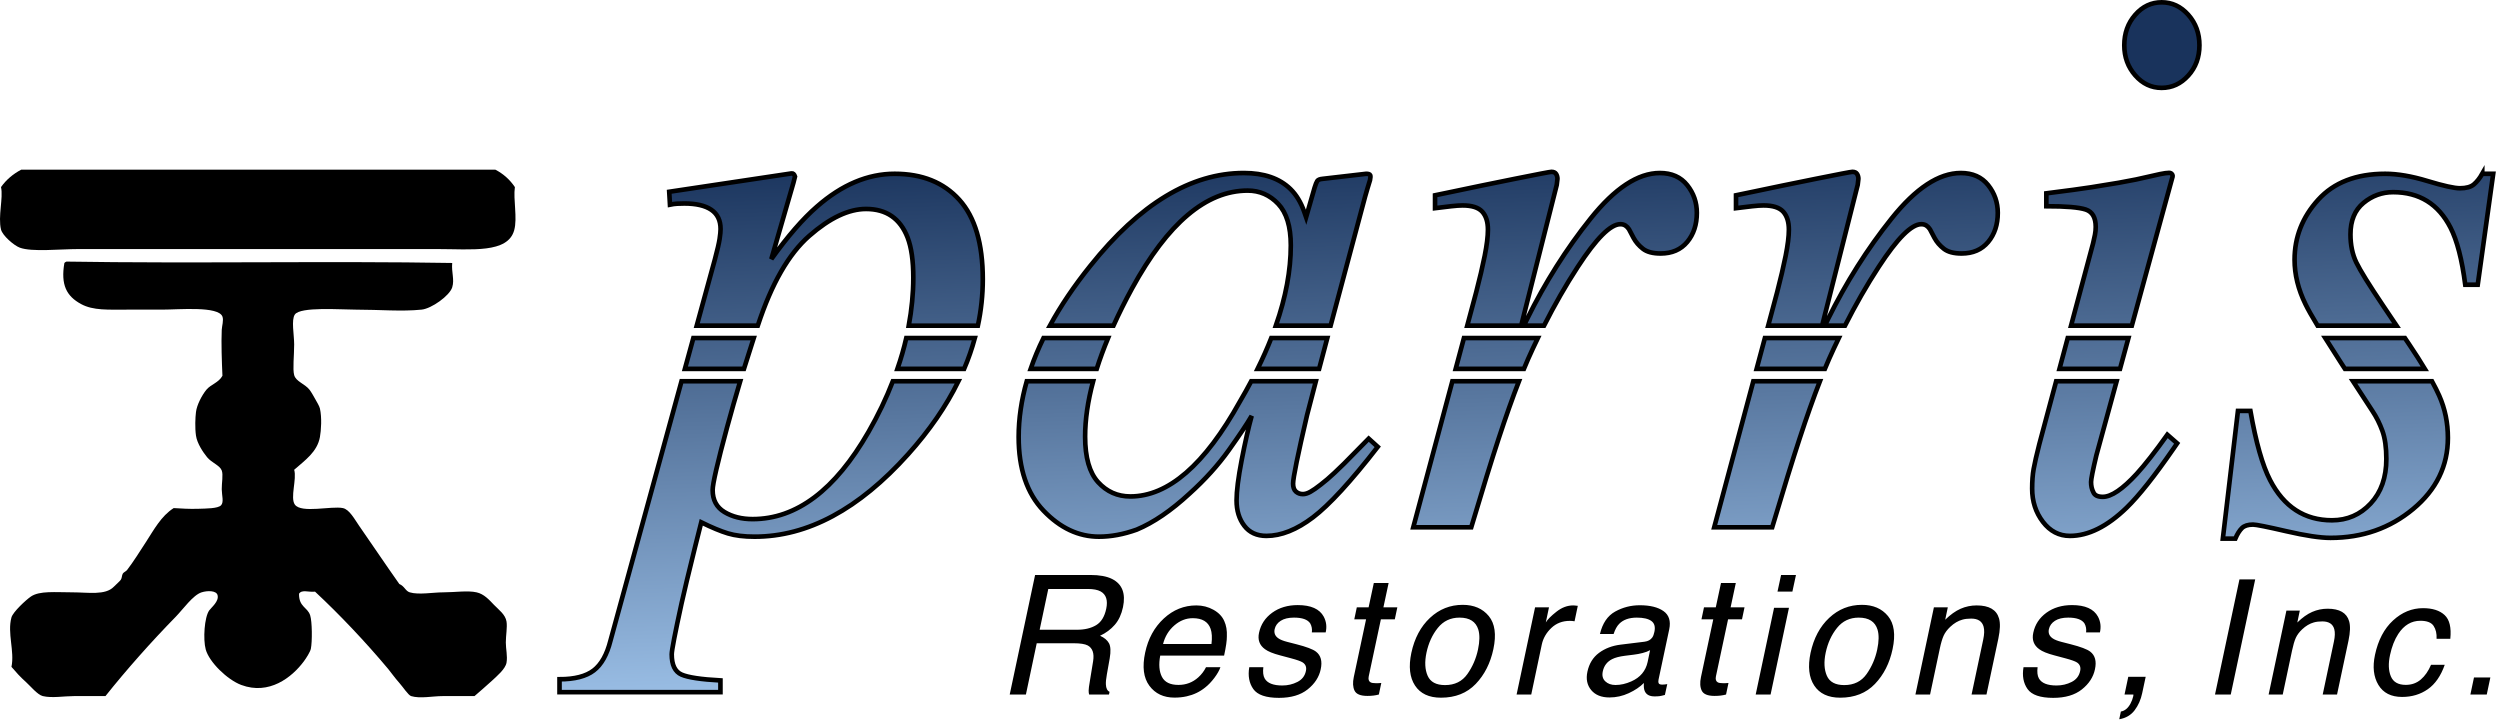 <svg xmlns="http://www.w3.org/2000/svg" width="405px" height="117px" viewBox="0 0 405 117">
<path fill="#000000"
d="M180.158,93.792c-0.861-0.431-2.03-0.646-3.507-0.646h-8.965l-4.113,19.367h2.624l1.753-8.306h5.972
	c1.072,0,1.837,0.118,2.294,0.356c0.782,0.431,1.072,1.278,0.87,2.544l-0.527,3.229c-0.132,0.757-0.198,1.266-0.198,1.529
	s0.026,0.479,0.079,0.646h3.217l0.092-0.436c-0.369-0.175-0.567-0.57-0.593-1.186c-0.026-0.36,0.026-0.91,0.158-1.648l0.461-2.598
	c0.193-1.124,0.154-1.938-0.119-2.438s-0.756-0.905-1.45-1.213c0.958-0.448,1.755-1.042,2.393-1.78s1.079-1.688,1.325-2.848
	C182.391,96.144,181.802,94.618,180.158,93.792z M179.209,98.624c-0.272,1.28-0.82,2.167-1.642,2.657
	c-0.822,0.492-1.848,0.737-3.078,0.737h-6.064l1.397-6.605h6.407c0.896,0,1.586,0.132,2.07,0.396
	C179.196,96.309,179.499,97.247,179.209,98.624z M196.576,98.782c-0.844-0.471-1.767-0.705-2.769-0.705
	c-1.986,0-3.744,0.707-5.273,2.122s-2.536,3.257-3.019,5.524c-0.492,2.303-0.264,4.093,0.686,5.372
	c0.949,1.278,2.303,1.918,4.061,1.918c0.721,0,1.384-0.07,1.991-0.211c1.116-0.246,2.109-0.721,2.979-1.424
	c0.519-0.404,1.017-0.925,1.496-1.562c0.479-0.637,0.807-1.215,0.982-1.733h-2.333c-0.308,0.624-0.725,1.174-1.252,1.648
	c-0.905,0.816-1.978,1.226-3.217,1.226c-1.327,0-2.217-0.433-2.67-1.299c-0.453-0.865-0.547-2.015-0.283-3.447h10.349
	c0.308-1.424,0.457-2.461,0.448-3.111c0.044-0.949-0.097-1.78-0.422-2.491C198.004,99.861,197.42,99.252,196.576,98.782z
	 M196.26,104.325h-7.844c0.308-1.213,0.914-2.212,1.819-2.999c0.905-0.786,1.903-1.18,2.993-1.18c1.521,0,2.483,0.571,2.887,1.714
	C196.334,102.476,196.383,103.298,196.26,104.325z M210.238,98.024c-1.626,0-3.008,0.413-4.146,1.238
	c-1.139,0.827-1.848,1.908-2.129,3.244c-0.246,1.133,0.075,2.021,0.962,2.662c0.492,0.369,1.31,0.704,2.452,1.002l1.78,0.475
	c0.958,0.256,1.587,0.479,1.886,0.673c0.475,0.316,0.646,0.778,0.514,1.384c-0.167,0.801-0.627,1.392-1.377,1.773
	c-0.752,0.383-1.567,0.574-2.446,0.574c-1.477,0-2.43-0.383-2.861-1.147c-0.237-0.422-0.308-1.028-0.211-1.819h-2.281
	c-0.237,1.406-0.02,2.586,0.653,3.54c0.672,0.953,2.059,1.431,4.159,1.431c1.952,0,3.5-0.458,4.647-1.371
	c1.146-0.914,1.853-2,2.116-3.257c0.281-1.301,0.026-2.255-0.765-2.86c-0.501-0.387-1.561-0.787-3.178-1.2l-1.489-0.382
	c-0.65-0.167-1.129-0.36-1.437-0.58c-0.527-0.369-0.725-0.861-0.593-1.477c0.123-0.562,0.45-1.016,0.982-1.358
	s1.247-0.515,2.143-0.515c1.344,0,2.223,0.312,2.637,0.937c0.246,0.439,0.334,0.928,0.264,1.464h2.24
	c0.211-0.914,0.105-1.768-0.316-2.559C213.768,98.648,212.365,98.024,210.238,98.024z M224.955,94.451h-2.398l-0.844,3.942h-1.912
	l-0.408,1.938h1.911l-1.991,9.348c-0.193,0.905-0.151,1.641,0.126,2.208c0.276,0.566,0.969,0.851,2.076,0.851
	c0.343,0,0.666-0.019,0.969-0.053c0.304-0.036,0.601-0.093,0.89-0.172l0.396-1.872c-0.186,0.018-0.344,0.028-0.475,0.033
	c-0.133,0.004-0.256,0.007-0.369,0.007c-0.432,0-0.73-0.049-0.896-0.146c-0.299-0.167-0.396-0.496-0.291-0.989l1.965-9.215h2.254
	l0.409-1.938h-2.255L224.955,94.451z M236.957,97.984c-2.03,0-3.797,0.703-5.3,2.109s-2.509,3.296-3.019,5.669
	c-0.467,2.215-0.269,3.979,0.593,5.293c0.861,1.314,2.263,1.971,4.206,1.971c2.328,0,4.205-0.742,5.629-2.228
	s2.377-3.366,2.861-5.643c0.5-2.355,0.252-4.14-0.745-5.353C240.185,98.591,238.776,97.984,236.957,97.984z M239.436,105.222
	c-0.308,1.46-0.881,2.784-1.721,3.976c-0.84,1.19-2.045,1.786-3.619,1.786c-1.432,0-2.371-0.501-2.814-1.503
	s-0.508-2.255-0.191-3.757c0.334-1.564,0.947-2.9,1.84-4.008c0.892-1.107,2.062-1.662,3.514-1.662c1.635,0,2.649,0.651,3.045,1.951
	C239.734,102.832,239.717,103.903,239.436,105.222z M254.852,98.077c-0.941,0-1.844,0.34-2.709,1.021
	c-0.867,0.681-1.439,1.259-1.721,1.733l0.514-2.438h-2.254l-2.993,14.119h2.373l1.714-8.121c0.219-1.002,0.732-1.888,1.535-2.656
	c0.805-0.77,1.805-1.154,3-1.154c0.141,0,0.268,0.005,0.383,0.014c0.113,0.009,0.24,0.026,0.383,0.053l0.527-2.505
	c-0.248-0.026-0.422-0.044-0.527-0.053S254.895,98.077,254.852,98.077z M269.488,98.999c-0.896-0.633-2.176-0.949-3.836-0.949
	c-1.434,0-2.764,0.341-3.994,1.022c-1.23,0.681-2.053,1.892-2.467,3.632h2.215c0.238-0.729,0.541-1.279,0.91-1.648
	c0.66-0.667,1.609-1.002,2.848-1.002c1.072,0,1.859,0.183,2.359,0.548c0.502,0.364,0.664,0.951,0.488,1.76
	c-0.078,0.396-0.193,0.698-0.342,0.909c-0.273,0.388-0.691,0.616-1.254,0.686l-3.875,0.475c-1.363,0.168-2.529,0.611-3.5,1.332
	s-1.598,1.736-1.879,3.045c-0.256,1.196-0.051,2.191,0.613,2.986c0.664,0.796,1.65,1.193,2.959,1.193
	c1.09,0,2.137-0.233,3.139-0.699c1.002-0.465,1.814-1.015,2.438-1.647c-0.043,0.562,0,0.998,0.133,1.306
	c0.246,0.58,0.777,0.869,1.596,0.869c0.334,0,0.6-0.013,0.797-0.039s0.49-0.092,0.877-0.197l0.383-1.754
	c-0.158,0.026-0.307,0.046-0.441,0.06c-0.137,0.013-0.258,0.02-0.363,0.02c-0.326,0-0.521-0.074-0.586-0.224
	c-0.066-0.149-0.074-0.348-0.021-0.594l1.729-8.135C270.693,100.617,270.385,99.632,269.488,98.999z M266.918,107.239
	c-0.316,1.459-1.199,2.51-2.65,3.15c-0.869,0.388-1.723,0.58-2.557,0.58c-0.686,0-1.238-0.197-1.654-0.593
	c-0.418-0.396-0.553-0.937-0.402-1.622c0.193-0.904,0.697-1.563,1.516-1.977c0.482-0.246,1.168-0.427,2.057-0.541l1.477-0.185
	c0.447-0.053,0.914-0.141,1.396-0.264c0.484-0.123,0.889-0.276,1.213-0.462L266.918,107.239z M281.201,94.451h-2.4l-0.844,3.942
	h-1.912l-0.408,1.938h1.912l-1.99,9.348c-0.195,0.905-0.152,1.641,0.125,2.208c0.275,0.566,0.969,0.851,2.076,0.851
	c0.342,0,0.666-0.019,0.969-0.053c0.303-0.036,0.6-0.093,0.891-0.172l0.395-1.872c-0.184,0.018-0.342,0.028-0.475,0.033
	c-0.131,0.004-0.256,0.007-0.369,0.007c-0.432,0-0.73-0.049-0.896-0.146c-0.299-0.167-0.395-0.496-0.289-0.989l1.963-9.215h2.256
	l0.408-1.938h-2.254L281.201,94.451z M284.422,112.513h2.412l2.98-14.054H287.4L284.422,112.513z M287.955,95.835h2.412l0.58-2.689
	h-2.412L287.955,95.835z M301.631,97.984c-2.031,0-3.797,0.703-5.301,2.109c-1.502,1.406-2.51,3.296-3.02,5.669
	c-0.465,2.215-0.268,3.979,0.594,5.293c0.861,1.314,2.264,1.971,4.205,1.971c2.33,0,4.207-0.742,5.631-2.228
	s2.377-3.366,2.859-5.643c0.502-2.355,0.254-4.14-0.744-5.353S303.449,97.984,301.631,97.984z M304.109,105.222
	c-0.309,1.46-0.881,2.784-1.721,3.976c-0.84,1.19-2.047,1.786-3.619,1.786c-1.434,0-2.371-0.501-2.814-1.503
	s-0.508-2.255-0.191-3.757c0.334-1.564,0.947-2.9,1.84-4.008c0.891-1.107,2.062-1.662,3.512-1.662c1.635,0,2.65,0.651,3.047,1.951
	C304.408,102.832,304.391,103.903,304.109,105.222z M320.225,98.077c-0.916,0-1.783,0.18-2.605,0.54
	c-0.82,0.36-1.654,0.954-2.498,1.78l0.422-2.004h-2.254l-2.992,14.119h2.373l1.568-7.396c0.193-0.922,0.402-1.632,0.627-2.129
	c0.223-0.496,0.582-0.978,1.074-1.443c0.615-0.58,1.27-0.967,1.965-1.16c0.385-0.114,0.859-0.172,1.424-0.172
	c1.107,0,1.779,0.44,2.016,1.318c0.141,0.527,0.119,1.223-0.064,2.084l-1.887,8.898h2.414l1.924-9.057
	c0.299-1.424,0.334-2.519,0.105-3.283C323.432,98.775,322.229,98.077,320.225,98.077z M335.666,98.024
	c-1.627,0-3.008,0.413-4.146,1.238c-1.139,0.827-1.848,1.908-2.129,3.244c-0.246,1.133,0.074,2.021,0.963,2.662
	c0.492,0.369,1.309,0.704,2.451,1.002l1.779,0.475c0.959,0.256,1.588,0.479,1.887,0.673c0.475,0.316,0.645,0.778,0.514,1.384
	c-0.168,0.801-0.627,1.392-1.377,1.773c-0.752,0.383-1.568,0.574-2.447,0.574c-1.477,0-2.43-0.383-2.859-1.147
	c-0.238-0.422-0.309-1.028-0.211-1.819h-2.281c-0.238,1.406-0.02,2.586,0.652,3.54c0.672,0.953,2.059,1.431,4.16,1.431
	c1.951,0,3.5-0.458,4.646-1.371c1.146-0.914,1.852-2,2.115-3.257c0.281-1.301,0.027-2.255-0.764-2.86
	c-0.502-0.387-1.561-0.787-3.178-1.2l-1.49-0.382c-0.65-0.167-1.129-0.36-1.436-0.58c-0.527-0.369-0.727-0.861-0.594-1.477
	c0.123-0.562,0.451-1.016,0.982-1.358s1.246-0.515,2.143-0.515c1.344,0,2.223,0.312,2.637,0.937
	c0.246,0.439,0.334,0.928,0.264,1.464h2.24c0.211-0.914,0.105-1.768-0.316-2.559C339.195,98.648,337.793,98.024,335.666,98.024z
	 M344.174,112.513h1.436c0,0.062-0.002,0.116-0.006,0.165c-0.004,0.048-0.016,0.103-0.033,0.165
	c-0.078,0.369-0.225,0.751-0.436,1.146c-0.404,0.747-0.922,1.174-1.555,1.279l-0.264,1.252c1.072-0.185,1.904-0.672,2.498-1.463
	s1-1.71,1.219-2.756l0.568-2.663h-2.822L344.174,112.513z M358.83,112.513h2.551l3.961-18.649h-2.551L358.83,112.513z
	 M377.076,98.611c-0.879,0-1.715,0.174-2.506,0.521c-0.793,0.347-1.594,0.918-2.406,1.714l0.406-1.93h-2.172l-2.881,13.597h2.285
	l1.51-7.122c0.188-0.889,0.389-1.572,0.604-2.05c0.217-0.479,0.561-0.942,1.035-1.391c0.592-0.559,1.223-0.931,1.891-1.117
	c0.373-0.11,0.83-0.165,1.371-0.165c1.066,0,1.715,0.423,1.943,1.27c0.135,0.508,0.113,1.177-0.064,2.006l-1.814,8.569h2.322
	l1.854-8.722c0.289-1.371,0.322-2.425,0.102-3.161C380.166,99.284,379.006,98.611,377.076,98.611z M392.531,98.522
	c-1.795,0-3.414,0.664-4.857,1.993c-1.441,1.329-2.418,3.187-2.926,5.573c-0.414,1.946-0.23,3.569,0.553,4.869
	c0.783,1.299,2.062,1.948,3.84,1.948c1.584,0,2.971-0.417,4.164-1.251c1.193-0.833,2.107-2.151,2.742-3.954h-2.221
	c-0.424,1.007-0.975,1.801-1.65,2.38c-0.678,0.58-1.49,0.87-2.438,0.87c-1.236,0-2.045-0.466-2.426-1.396s-0.422-2.078-0.127-3.44
	c0.289-1.354,0.732-2.492,1.334-3.415c0.93-1.422,2.123-2.133,3.58-2.133c1.066,0,1.781,0.277,2.145,0.831
	c0.365,0.555,0.525,1.251,0.482,2.089h2.223c0.186-1.819-0.121-3.102-0.922-3.847C395.229,98.895,394.062,98.522,392.531,98.522z
	 M400.787,109.745l-0.584,2.768h2.652l0.584-2.768H400.787z"/>
<linearGradient id="SVGID_1_" gradientUnits="userSpaceOnUse" x1="244.962" y1="4.046" x2="248.576" y2="107.525">
	<stop  offset="0.171" style="stop-color:#19335C"/>
	<stop  offset="1" style="stop-color:#99BDE4"/>
</linearGradient>
<path fill="url(#SVGID_1_)" stroke="#000000" stroke-width="0.75" d="M179.506,54.762h-10.458c-0.82,1.677-1.514,3.342-2.083,4.995
	h10.705C178.178,58.145,178.792,56.479,179.506,54.762z M122.104,54.762h-9.782l-1.368,4.995h9.564
	C121.037,58.068,121.566,56.405,122.104,54.762z M235.819,59.757h11.053c0.23-0.558,0.459-1.099,0.682-1.606
	c0.509-1.15,1.038-2.274,1.575-3.389h-11.973L235.819,59.757z M284.574,59.757h11.053c0.23-0.558,0.459-1.099,0.682-1.606
	c0.508-1.15,1.038-2.274,1.575-3.389h-11.973L284.574,59.757z M317.651,28.029c-3.546,0-7.286,2.458-11.218,7.374
	c-3.934,4.917-7.367,10.349-10.301,16.298l-0.513,1.058h3.266c1.693-3.338,3.509-6.53,5.476-9.542c3-4.598,5.296-6.898,6.889-6.898
	c0.326,0,0.602,0.074,0.825,0.222c0.224,0.148,0.417,0.348,0.579,0.601l0.733,1.392c0.366,0.675,0.874,1.266,1.525,1.772
	s1.608,0.759,2.869,0.759c1.831,0,3.265-0.622,4.304-1.867c1.037-1.244,1.557-2.816,1.557-4.714c0-1.687-0.52-3.185-1.559-4.493
	C321.043,28.683,319.566,28.029,317.651,28.029z M285.699,33.281c1.508,0,2.568,0.338,3.181,1.012
	c0.611,0.675,0.917,1.646,0.917,2.911c0,1.098-0.174,2.51-0.52,4.24c-0.348,1.73-0.806,3.692-1.377,5.885l-1.453,5.429h8.739
	l5.763-22.814c0.037-0.214,0.075-0.537,0.113-0.966c0-0.295-0.072-0.559-0.215-0.791c-0.143-0.231-0.396-0.348-0.764-0.348
	c-0.205,0-2.195,0.38-5.969,1.139s-7.252,1.477-10.434,2.151l-2.448,0.506v2.088c1.019-0.126,1.896-0.231,2.63-0.316
	C284.598,33.324,285.209,33.281,285.699,33.281z M339.507,36.762c0,0.422-0.041,0.844-0.122,1.266
	c-0.082,0.422-0.184,0.886-0.307,1.392l-3.57,13.339h9.847l6.604-24.16c0.039-0.21-0.051-0.39-0.273-0.538
	c-0.223-0.147-1.205-0.01-2.944,0.411c-1.739,0.422-3.581,0.802-5.524,1.139c-1.496,0.253-2.983,0.496-4.46,0.728
	c-1.478,0.232-3.896,0.56-7.254,0.981v2.088c3.177,0,5.305,0.18,6.385,0.538C338.967,34.304,339.507,35.243,339.507,36.762z
	 M350.191,0.375c-1.673,0-3.1,0.675-4.282,2.025c-1.184,1.351-1.774,2.996-1.774,4.936c0,1.898,0.591,3.523,1.774,4.873
	c1.183,1.351,2.609,2.025,4.282,2.025c1.672,0,3.109-0.665,4.312-1.993c1.202-1.329,1.805-2.963,1.805-4.904
	c0-1.94-0.603-3.585-1.805-4.936C353.301,1.05,351.863,0.375,350.191,0.375z M379.883,59.757h12.943
	c-0.706-1.171-1.517-2.44-2.445-3.822l-0.79-1.173h-12.904c0.742,1.188,1.587,2.516,2.562,4.021L379.883,59.757z M333.634,59.757
	h9.808l1.365-4.995h-9.836L333.634,59.757z M145.383,59.757h10.806c0.705-1.651,1.278-3.316,1.736-4.995h-11.104
	C146.441,56.425,145.957,58.09,145.383,59.757z M203.729,59.757h9.968c0.416-1.578,0.859-3.246,1.325-4.995h-9.074
	C205.306,56.395,204.567,58.06,203.729,59.757z M277.703,85.425h9.391c1.85-6.2,3.328-10.988,4.438-14.364
	c1.17-3.572,2.267-6.665,3.292-9.3h-10.787L277.703,85.425z M346.154,76.755c-2.285,2.49-4.121,3.733-5.507,3.733
	c-0.816,0-1.325-0.252-1.529-0.759c-0.245-0.464-0.367-1.013-0.367-1.646c0-0.463,0.284-1.898,0.856-4.303l3.286-12.02h-9.796
	l-2.727,10.185c-0.45,1.772-0.756,3.112-0.918,4.019c-0.164,0.908-0.245,1.973-0.245,3.196c0,2.067,0.581,3.859,1.743,5.379
	c1.162,1.519,2.62,2.277,4.374,2.277c2.977,0,6.036-1.518,9.177-4.556c1.998-1.94,4.527-5.126,7.586-9.556l0.611-0.886l-1.591-1.392
	C349.15,73.17,347.5,75.279,346.154,76.755z M393.979,61.761H381.19l3.134,4.806c0.652,0.971,1.193,2.047,1.621,3.228
	c0.429,1.182,0.643,2.7,0.643,4.556c0,2.996-0.847,5.401-2.539,7.214c-1.691,1.814-3.782,2.721-6.27,2.721
	c-4.445,0-7.789-2.172-10.032-6.518c-1.224-2.362-2.284-6.096-3.181-11.201h-2.02l-2.446,20.693h2.019
	c0.326-0.76,0.683-1.328,1.07-1.709c0.388-0.379,0.988-0.568,1.805-0.568c0.49,0,2.283,0.358,5.383,1.075s5.484,1.075,7.158,1.075
	c5.178,0,9.644-1.561,13.396-4.682c3.751-3.122,5.628-6.961,5.628-11.518c0-2.446-0.47-4.725-1.407-6.834
	C394.837,63.391,394.442,62.607,393.979,61.761z M402.126,28.155c-0.408,0.718-0.856,1.288-1.346,1.708
	c-0.489,0.422-1.245,0.633-2.264,0.633c-0.938,0-2.691-0.39-5.261-1.17c-2.569-0.78-4.854-1.171-6.852-1.171
	c-4.689,0-8.31,1.403-10.857,4.208c-2.549,2.806-3.824,6.043-3.824,9.714c0,2.405,0.592,4.81,1.775,7.214
	c0.377,0.782,1.031,1.942,1.953,3.467h12.791l-2.205-3.277c-2.242-3.332-3.68-5.653-4.312-6.961
	c-0.633-1.307-0.947-2.826-0.947-4.556c0-2.236,0.703-3.933,2.109-5.094c1.407-1.16,3.008-1.74,4.803-1.74
	c4.24,0,7.341,1.92,9.298,5.759c1.06,2.067,1.855,5.147,2.386,9.239h2.019l2.508-17.972H402.126z M268.896,28.029
	c-3.545,0-7.285,2.458-11.218,7.374c-3.933,4.917-7.366,10.349-10.301,16.298l-0.513,1.058h3.266c1.694-3.338,3.51-6.53,5.476-9.542
	c3.001-4.598,5.296-6.898,6.889-6.898c0.327,0,0.603,0.074,0.825,0.222c0.225,0.148,0.418,0.348,0.58,0.601l0.732,1.392
	c0.367,0.675,0.875,1.266,1.525,1.772c0.651,0.506,1.608,0.759,2.869,0.759c1.832,0,3.266-0.622,4.304-1.867
	c1.038-1.244,1.558-2.816,1.558-4.714c0-1.687-0.521-3.185-1.56-4.493C272.289,28.683,270.812,28.029,268.896,28.029z
	 M228.948,85.425h9.391c1.85-6.2,3.329-10.988,4.438-14.364c1.171-3.572,2.268-6.665,3.292-9.3h-10.786L228.948,85.425z
	 M236.944,33.281c1.509,0,2.569,0.338,3.181,1.012c0.611,0.675,0.918,1.646,0.918,2.911c0,1.098-0.174,2.51-0.52,4.24
	c-0.348,1.73-0.807,3.692-1.377,5.885l-1.453,5.429h8.738l5.763-22.814c0.038-0.214,0.075-0.537,0.114-0.966
	c0-0.295-0.072-0.559-0.215-0.791c-0.143-0.231-0.397-0.348-0.765-0.348c-0.204,0-2.194,0.38-5.968,1.139s-7.252,1.477-10.435,2.151
	l-2.448,0.506v2.088c1.02-0.126,1.896-0.231,2.631-0.316C235.844,33.324,236.455,33.281,236.944,33.281z M183.394,46.716
	c5.769-10.56,12.012-15.84,18.729-15.84c1.937,0,3.585,0.719,4.945,2.154c1.36,1.437,2.04,3.675,2.04,6.716
	c0,4.07-0.811,8.409-2.419,13.012h8.87l5.596-20.935c0.174-0.589,0.307-1.043,0.395-1.36s0.219-0.749,0.395-1.296
	c0.081-0.38,0.091-0.643,0.029-0.791c-0.061-0.147-0.279-0.222-0.653-0.222l-7.048,0.816c-0.459,0.042-0.75,0.158-0.874,0.346
	c-0.124,0.188-0.27,0.554-0.437,1.098l-1.372,4.771l-0.309-0.887c-0.537-1.52-1.278-2.744-2.228-3.673
	c-1.772-1.73-4.287-2.596-7.544-2.596c-8.575,0-16.861,5.005-24.859,15.013c-2.643,3.283-4.824,6.521-6.565,9.716h10.294
	C181.259,50.808,182.259,48.796,183.394,46.716z M140.692,69.984c-5.408,9.408-11.664,14.111-18.765,14.111
	c-1.776,0-3.3-0.381-4.571-1.146c-1.271-0.765-1.907-1.953-1.907-3.564c0-1.006,0.778-4.391,2.336-10.153
	c0.687-2.54,1.398-5.024,2.128-7.471h-9.507l-11.507,42.015c-0.571,2.278-1.478,3.892-2.722,4.841
	c-1.244,0.949-3.089,1.424-5.536,1.424v2.089h26.069v-1.898c-3.141-0.17-5.241-0.486-6.301-0.949
	c-1.061-0.465-1.59-1.562-1.59-3.291c0-0.633,0.529-3.376,1.59-8.227c0.407-1.856,1.147-4.942,2.217-9.26l0.978-3.888
	c1.702,0.842,3.142,1.439,4.317,1.795c1.176,0.354,2.614,0.531,4.317,0.531c8.595,0,16.885-4.45,24.872-13.352
	c3.463-3.857,6.178-7.801,8.154-11.83h-10.623C143.576,64.496,142.277,67.236,140.692,69.984z M144.944,28.155
	c-4.363,0-8.569,1.777-12.618,5.33c-2.24,1.942-4.698,4.771-7.37,8.489l3.376-11.658c0.122-0.382,0.275-0.955,0.459-1.718
	c-0.125-0.379-0.312-0.548-0.561-0.506l-19.817,2.975l0.122,2.088c0.407-0.084,0.795-0.136,1.162-0.158
	c0.367-0.021,0.754-0.031,1.163-0.031c1.917,0,3.374,0.34,4.374,1.019c0.999,0.68,1.499,1.721,1.499,3.123
	c0,0.383-0.052,0.914-0.153,1.593c-0.102,0.68-0.357,1.785-0.765,3.314l-2.943,10.745h9.89c0.01-0.03,0.02-0.062,0.03-0.092
	c2.212-6.722,4.979-11.538,8.301-14.449c3.322-2.911,6.394-4.366,9.214-4.366c3.283,0,5.524,1.541,6.723,4.62
	c0.617,1.604,0.927,3.776,0.927,6.518c0,2.583-0.265,5.174-0.738,7.77h11.198c0.528-2.476,0.796-4.981,0.796-7.517
	c0-5.779-1.269-10.072-3.803-12.878C152.874,29.558,149.385,28.155,144.944,28.155z M217.736,75.11
	c-0.602,0.591-1.117,1.087-1.546,1.487c-0.431,0.401-0.816,0.75-1.161,1.043l-1.094,0.887c-0.645,0.506-1.191,0.886-1.641,1.139
	c-0.449,0.254-0.855,0.38-1.223,0.38c-0.449,0-0.826-0.136-1.133-0.409c-0.305-0.273-0.458-0.704-0.458-1.293
	c0-0.925,0.754-4.624,2.263-11.098c0.432-1.678,0.908-3.511,1.426-5.485h-10.468c-0.571,1.077-1.178,2.165-1.826,3.267
	c-5.697,10.266-11.618,15.397-17.762,15.397c-2.076,0-3.815-0.771-5.219-2.312c-1.404-1.542-2.105-4.003-2.105-7.383
	c0-2.769,0.438-5.761,1.3-8.969h-10.755c-0.867,3.052-1.311,6.062-1.311,9.028c0,5.153,1.344,9.135,4.031,11.942
	c2.688,2.808,5.681,4.212,8.979,4.212c1.955,0,3.991-0.381,6.109-1.14c2.728-1.14,5.578-3.082,8.55-5.827
	c2.525-2.279,4.653-4.633,6.384-7.062c1.73-2.428,2.962-4.274,3.695-5.542c-0.53,1.936-1.07,4.325-1.621,7.166
	c-0.55,2.841-0.826,5.019-0.826,6.534c0,1.641,0.417,3.01,1.255,4.104c0.836,1.094,2.03,1.641,3.581,1.641
	c2.388,0,4.901-1.002,7.542-3.006c2.639-2.002,6.138-5.811,10.495-11.422l-1.468-1.329L217.736,75.11z"/>
<path fill="#000000"
d="M83.411,30.308c-0.802-1.19-1.848-2.138-3.159-2.82H3.436c-1.328,0.702-2.432,1.629-3.271,2.82
	c0.391,1.766-0.519,4.776,0,6.881c0.238,0.966,2.079,2.574,3.045,2.933c1.964,0.729,6.484,0.226,9.476,0.226H70.89
	c5.486,0,11.361,0.729,12.408-3.045C83.851,35.31,83.119,32.32,83.411,30.308z M82.057,100.695c-0.181-1.158-1.288-1.93-2.029-2.707
	c-0.795-0.83-1.612-1.756-2.82-2.029c-1.448-0.328-3.525,0-5.415,0c-1.63,0-3.974,0.438-5.414,0
	c-0.703-0.214-0.829-0.988-1.692-1.354c-2.411-3.415-4.235-6.157-6.543-9.476c-0.705-1.015-1.539-2.599-2.594-2.819
	c-1.832-0.385-6.741,0.889-7.783-0.565c-0.792-1.104,0.347-4.155-0.112-5.641c1.719-1.511,3.741-2.889,4.173-5.301
	c0.195-1.085,0.333-3.133,0-4.625c-0.09-0.4-0.52-1.09-0.79-1.579c-0.258-0.467-0.619-1.107-0.902-1.467
	c-0.771-0.978-2.188-1.305-2.481-2.368c-0.263-0.95,0-3.18,0-4.963c0-1.565-0.496-3.971,0.112-4.851
	c0.893-1.292,7.363-0.79,9.813-0.79c3.969,0,7.424,0.335,10.716,0c1.615-0.164,4.539-2.253,4.962-3.609
	c0.399-1.275-0.146-2.437,0-3.948c-19.806-0.345-42.169,0.108-62.491-0.225c-0.133,0.054-0.255,0.12-0.338,0.225
	c-0.609,3.54,0.337,5.37,2.708,6.655c1.96,1.063,4.381,0.902,7.558,0.902h5.527c2.8,0,9.159-0.612,9.813,1.128
	c0.226,0.599-0.083,1.503-0.113,2.143c-0.097,2.123,0.011,5.169,0.113,7.445c-0.595,1.111-1.902,1.41-2.594,2.255
	c-0.728,0.89-1.55,2.45-1.692,3.61c-0.111,0.9-0.186,2.536,0,3.835c0.178,1.25,1.149,2.698,1.805,3.497
	c0.741,0.903,2.058,1.313,2.368,2.144c0.263,0.699-0.015,2.048,0,3.046c0.016,1.023,0.374,2.086-0.113,2.596
	c-0.515,0.539-2.453,0.52-3.609,0.563c-1.551,0.058-2.826-0.046-4.061-0.112c-2.046,1.292-3.228,3.554-4.513,5.526
	c-0.973,1.495-2.024,3.186-3.045,4.512c-0.163,0.212-0.545,0.353-0.677,0.564c-0.187,0.3-0.12,0.712-0.338,1.016
	c-0.2,0.277-0.75,0.737-1.128,1.127c-1.383,1.425-4.127,0.903-6.769,0.903c-2.698,0-5.246-0.276-6.655,0.676
	C4.2,97.187,2.1,99.139,1.856,100.02c-0.702,2.541,0.532,5.49,0,8.01c0.708,0.833,1.402,1.617,2.369,2.48
	c0.68,0.607,1.846,2.048,2.707,2.256c1.491,0.359,3.419,0,5.076,0h5.076c3.357-4.216,7.416-8.797,11.393-12.859
	c1.169-1.193,2.78-3.505,4.174-3.947c0.958-0.305,2.394-0.307,2.594,0.451c0.267,1.009-1.002,1.985-1.354,2.48
	c-0.78,1.1-1.014,4.672-0.564,6.318c0.562,2.055,3.505,4.91,5.753,5.752c4.506,1.688,8.206-1.207,10.152-3.836
	c0.371-0.499,1.026-1.523,1.128-2.03c0.231-1.142,0.218-4.388-0.113-5.414c-0.434-1.343-1.833-1.327-1.805-3.497
	c0.474-0.723,1.499-0.217,2.594-0.338c4.007,3.734,8.158,8.121,11.845,12.521c0.471,0.563,1.032,1.39,1.805,2.257
	c0.604,0.678,1.459,2.002,1.917,2.143c1.441,0.443,3.523,0,5.077,0h5.188c0.906-0.804,1.808-1.535,2.82-2.481
	c0.785-0.733,2.19-1.901,2.369-2.933c0.187-1.078-0.113-2.186-0.113-3.271C81.944,102.935,82.203,101.627,82.057,100.695z"/>
</svg>
